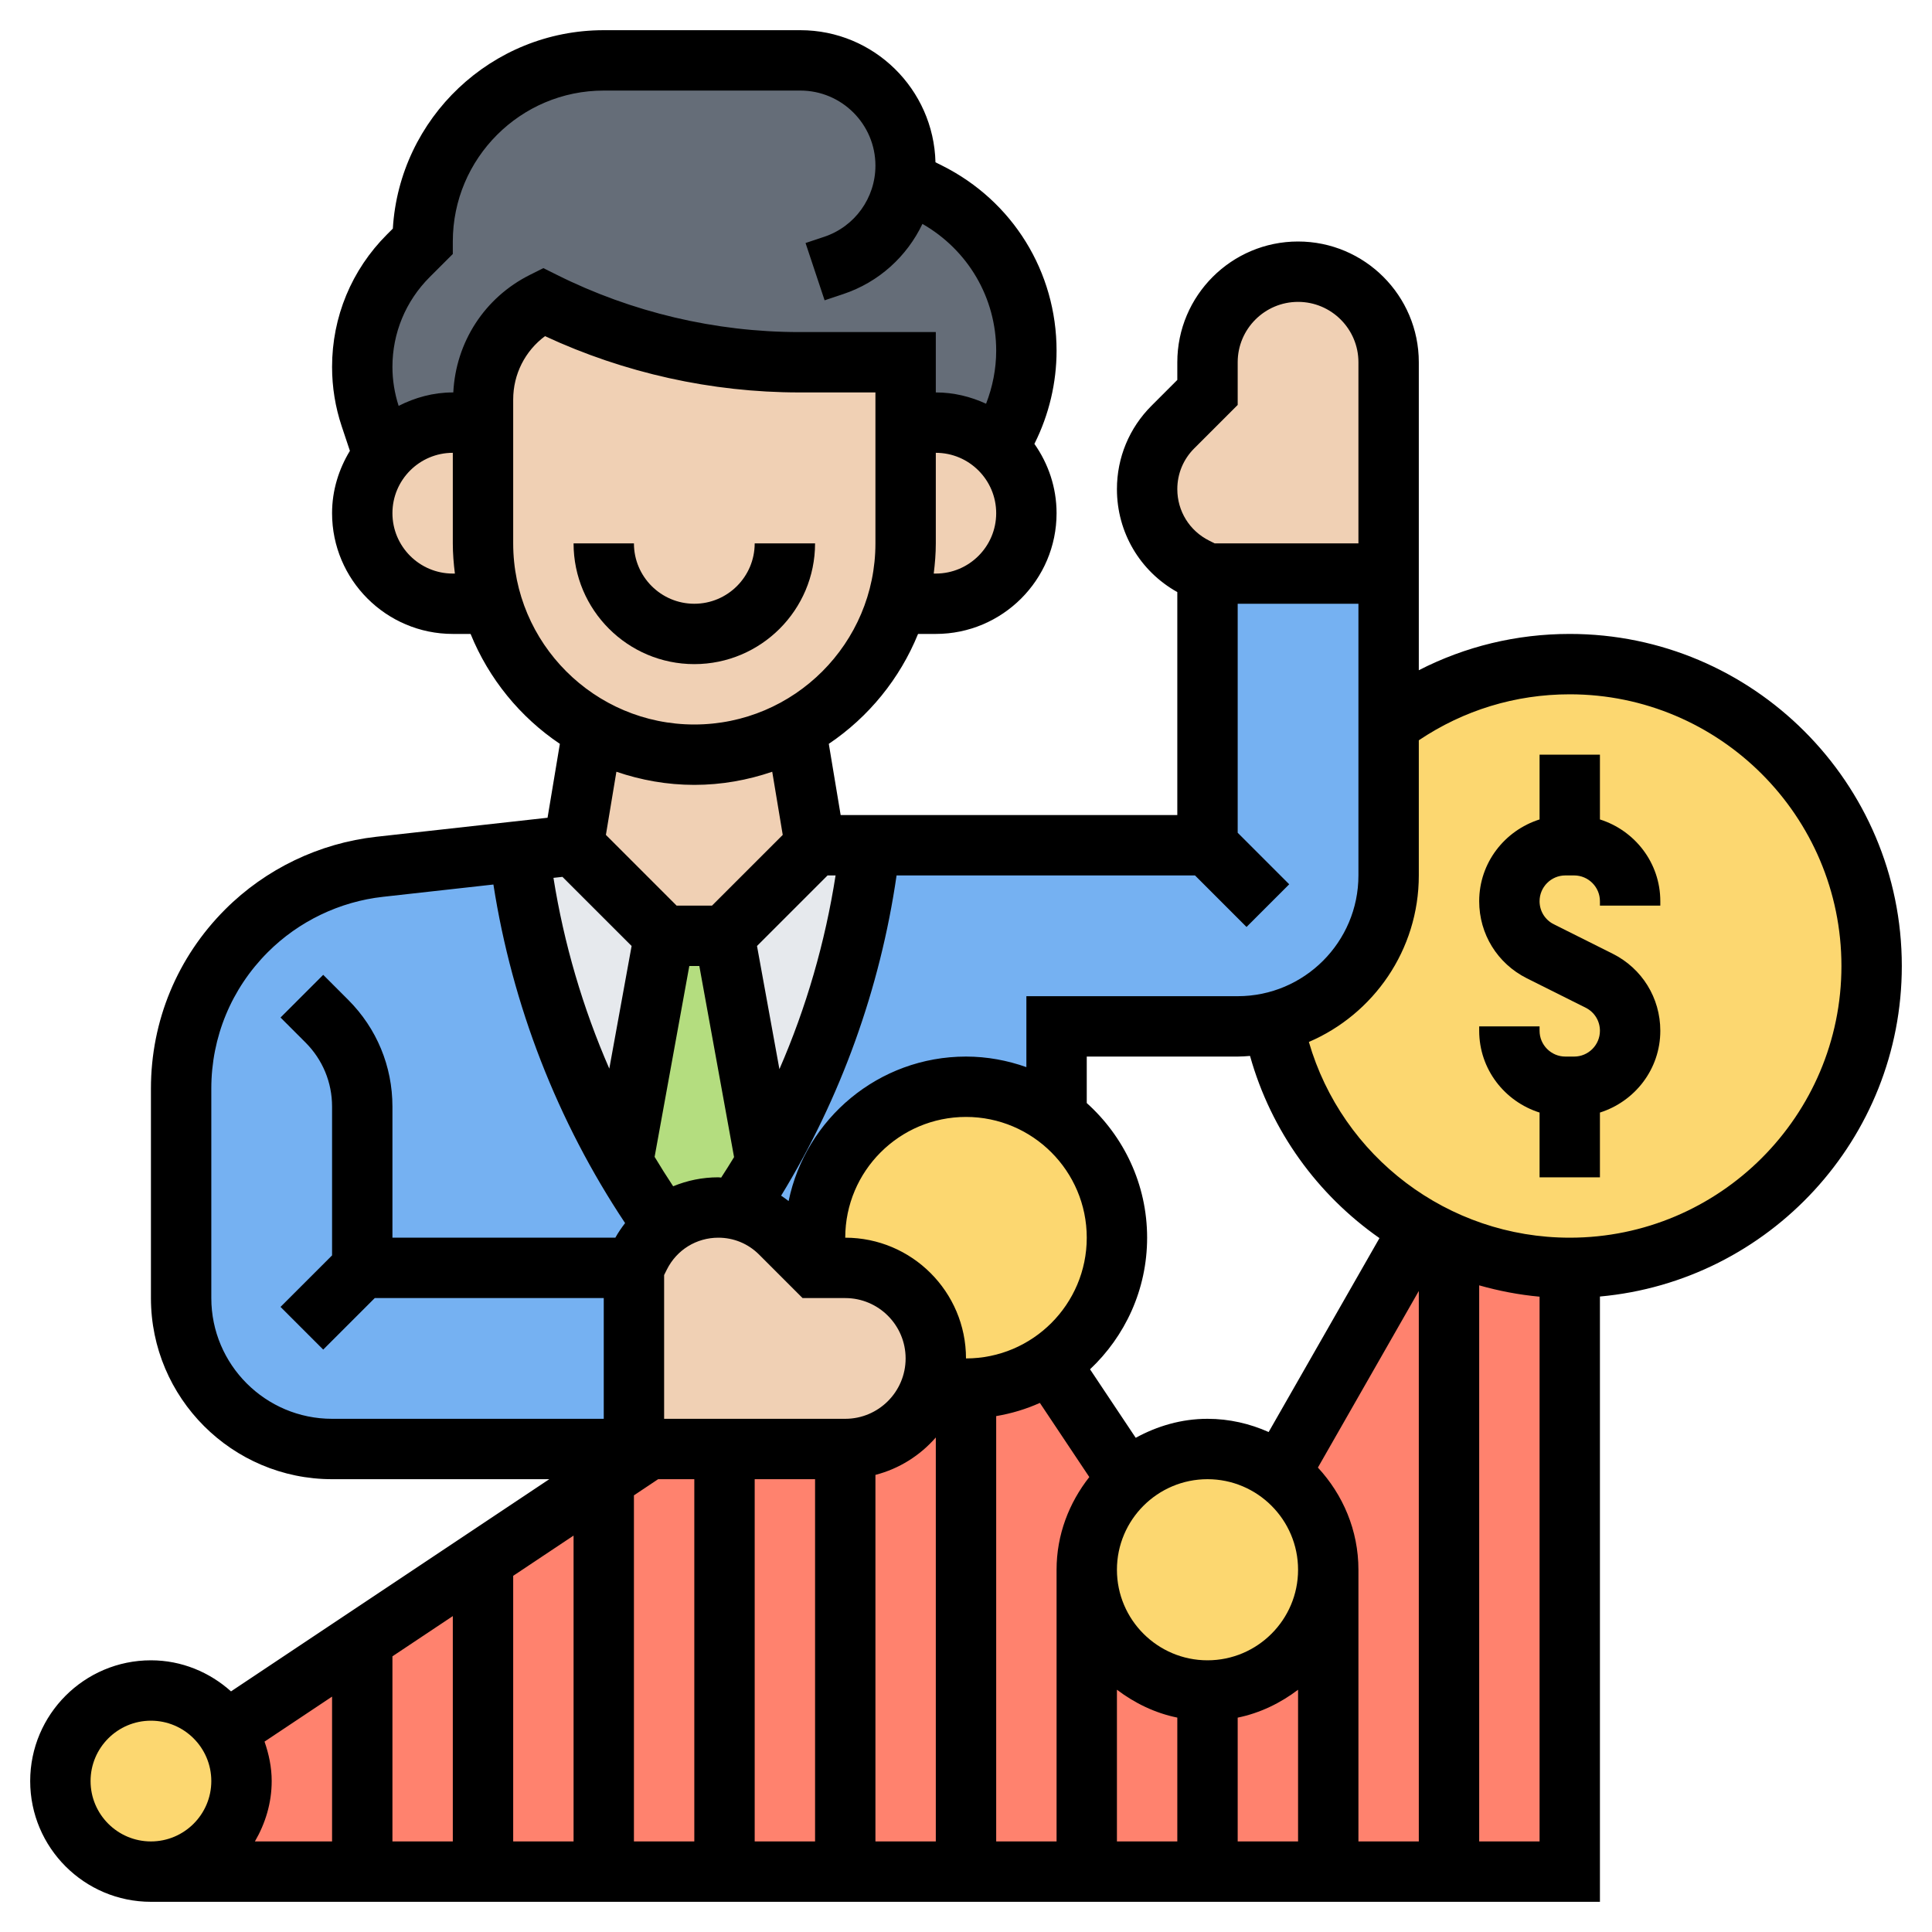<svg xmlns="http://www.w3.org/2000/svg" width="139" height="139" viewBox="0 0 139 139" fill="none"><path d="M65.091 12.988L66.807 13.857C71.129 16.007 73.844 20.416 73.844 25.237C73.844 27.214 73.388 29.147 72.497 30.927L71.846 32.231C70.673 31.101 69.087 30.406 67.328 30.406H65.156V26.062H57.489C51.104 26.062 44.806 24.586 39.094 21.719C36.422 23.044 34.75 25.78 34.75 28.756V30.406H32.578C30.558 30.406 28.756 31.318 27.561 32.752L26.649 29.972C26.258 28.821 26.062 27.605 26.062 26.41C26.062 23.413 27.257 20.524 29.364 18.418L30.406 17.375C30.406 13.77 31.861 10.512 34.229 8.166C36.574 5.799 39.832 4.344 43.438 4.344H57.576C61.768 4.344 65.156 7.732 65.156 11.924C65.156 12.293 65.135 12.64 65.091 12.988Z" fill="#656D78"></path><path d="M52.125 67.328L55.1 83.639V83.661C54.427 84.812 53.732 85.919 52.994 87.027C52.559 86.918 52.125 86.875 51.691 86.875C50.236 86.875 48.846 87.374 47.76 88.265V88.243C46.717 86.766 45.718 85.246 44.806 83.661V83.639L47.781 67.328H52.125Z" fill="#B4DD7F"></path><path d="M52.125 67.328L58.641 60.812H62.615C61.725 68.848 59.162 76.624 55.1 83.639L52.125 67.328Z" fill="#E6E9ED"></path><path d="M41.266 60.812L47.781 67.328L44.806 83.639C40.831 76.776 38.268 69.153 37.334 61.247L41.266 60.812Z" fill="#E6E9ED"></path><path d="M44.806 83.661C45.718 85.246 46.717 86.766 47.76 88.243V88.265C47.043 88.808 46.456 89.525 46.044 90.372L45.609 91.219V104.25H23.891C17.896 104.25 13.031 99.385 13.031 93.391V78.318C13.031 74.061 14.725 69.978 17.744 66.959C20.307 64.396 23.695 62.767 27.322 62.355L37.334 61.247C38.268 69.153 40.831 76.776 44.806 83.639V83.661Z" fill="#75B1F2"></path><path d="M69.5 78.188C63.506 78.188 58.641 83.052 58.641 89.047V91.219L56.143 88.721C55.274 87.852 54.188 87.266 52.994 87.027C53.732 85.919 54.427 84.812 55.1 83.661V83.639C59.162 76.624 61.725 68.848 62.615 60.812H86.875V41.266H99.906V52.125V62.984C99.906 68.11 96.366 72.41 91.588 73.54C90.763 73.735 89.916 73.844 89.047 73.844H76.016V80.359C74.213 78.991 71.954 78.188 69.5 78.188Z" fill="#75B1F2"></path><path d="M104.25 89.394C103.533 89.09 102.838 88.743 102.165 88.374L92.088 105.988C94.194 107.573 95.562 110.092 95.562 112.938C95.562 117.737 91.675 121.625 86.875 121.625C82.075 121.625 78.188 117.737 78.188 112.938C78.188 110.353 79.317 108.029 81.098 106.465L75.516 98.104C73.779 99.233 71.715 99.906 69.5 99.906C68.653 99.906 67.828 99.798 67.046 99.624H67.024C66.242 102.317 63.766 104.25 60.812 104.25H46.391V104.467L16.289 124.535C16.962 125.578 17.375 126.816 17.375 128.141C17.375 131.746 14.465 134.656 10.859 134.656H112.938V91.219C109.853 91.219 106.9 90.567 104.25 89.394Z" fill="#FF826E"></path><path d="M16.289 124.535C16.962 125.578 17.375 126.816 17.375 128.141C17.375 131.746 14.465 134.656 10.859 134.656C7.254 134.656 4.344 131.746 4.344 128.141C4.344 124.535 7.254 121.625 10.859 121.625C13.14 121.625 15.116 122.776 16.289 124.535Z" fill="#FCD770"></path><path d="M95.562 112.938C95.562 117.737 91.675 121.625 86.875 121.625C82.075 121.625 78.188 117.737 78.188 112.938C78.188 110.353 79.317 108.029 81.098 106.465C82.64 105.075 84.66 104.25 86.875 104.25C88.83 104.25 90.632 104.902 92.088 105.987C94.194 107.573 95.562 110.092 95.562 112.938Z" fill="#FCD770"></path><path d="M76.016 80.381C78.644 82.336 80.359 85.507 80.359 89.047C80.359 92.826 78.426 96.149 75.516 98.082V98.104C73.779 99.233 71.715 99.906 69.5 99.906C68.653 99.906 67.828 99.798 67.046 99.624C67.219 99.037 67.328 98.386 67.328 97.734C67.328 95.932 66.59 94.303 65.417 93.13C64.244 91.957 62.615 91.219 60.812 91.219H58.641V89.047C58.641 83.052 63.506 78.188 69.5 78.188C71.954 78.188 74.213 78.991 76.016 80.359V80.381Z" fill="#FCD770"></path><path d="M112.937 47.781C124.926 47.781 134.656 57.511 134.656 69.5C134.656 81.489 124.926 91.219 112.937 91.219C109.853 91.219 106.9 90.567 104.25 89.394C103.533 89.09 102.838 88.743 102.165 88.374V88.352C96.757 85.268 92.804 79.882 91.588 73.54C96.366 72.41 99.906 68.11 99.906 62.984V52.125C103.533 49.388 108.051 47.781 112.937 47.781Z" fill="#FCD770"></path><path d="M60.812 91.219C62.615 91.219 64.244 91.957 65.417 93.13C66.59 94.303 67.328 95.932 67.328 97.734C67.328 98.386 67.219 99.037 67.046 99.624H67.024C66.242 102.317 63.766 104.25 60.812 104.25H52.125H46.391H45.609V91.219L46.044 90.372C46.456 89.525 47.043 88.808 47.76 88.265C48.846 87.374 50.236 86.875 51.691 86.875C52.125 86.875 52.559 86.918 52.994 87.027C54.188 87.266 55.274 87.852 56.143 88.721L58.641 91.219H60.812Z" fill="#F0D0B4"></path><path d="M99.906 26.062V41.266H86.875L86.028 40.831C83.878 39.767 82.531 37.573 82.531 35.184C82.531 33.512 83.204 31.905 84.377 30.732L86.875 28.234V26.062C86.875 22.457 89.785 19.547 93.391 19.547C95.193 19.547 96.822 20.285 97.995 21.458C99.168 22.631 99.906 24.26 99.906 26.062Z" fill="#F0D0B4"></path><path d="M71.846 32.231C73.084 33.403 73.844 35.076 73.844 36.922C73.844 38.724 73.105 40.353 71.933 41.526C70.76 42.699 69.131 43.438 67.328 43.438H64.526C64.939 42.069 65.156 40.614 65.156 39.094V30.406H67.328C69.087 30.406 70.673 31.101 71.846 32.231Z" fill="#F0D0B4"></path><path d="M57.251 52.451L58.641 60.812L52.125 67.328H47.781L41.266 60.812L42.656 52.451C44.828 53.624 47.303 54.297 49.953 54.297C52.603 54.297 55.079 53.624 57.251 52.451Z" fill="#F0D0B4"></path><path d="M65.156 30.406V39.094C65.156 40.614 64.939 42.069 64.526 43.438C63.81 45.892 62.463 48.085 60.704 49.844C59.683 50.865 58.51 51.734 57.251 52.429V52.451C55.079 53.624 52.603 54.297 49.953 54.297C47.303 54.297 44.828 53.624 42.656 52.451V52.429C39.181 50.539 36.531 47.303 35.38 43.438C34.967 42.069 34.75 40.614 34.75 39.094V30.406V28.756C34.75 25.78 36.422 23.044 39.094 21.719C44.806 24.586 51.104 26.062 57.489 26.062H65.156V30.406Z" fill="#F0D0B4"></path><path d="M35.38 43.438H32.578C30.776 43.438 29.147 42.699 27.974 41.526C26.801 40.353 26.062 38.724 26.062 36.922C26.062 35.336 26.627 33.881 27.561 32.752C28.756 31.318 30.558 30.406 32.578 30.406H34.75V39.094C34.75 40.614 34.967 42.069 35.38 43.438Z" fill="#F0D0B4"></path><path d="M136.828 69.5C136.828 56.328 126.11 45.609 112.938 45.609C109.104 45.609 105.416 46.508 102.078 48.22V26.062C102.078 21.271 98.182 17.375 93.391 17.375C88.6 17.375 84.703 21.271 84.703 26.062V27.335L82.846 29.192C81.241 30.797 80.359 32.926 80.359 35.193C80.359 38.294 82.012 41.096 84.703 42.599V58.641H60.482L59.629 53.517C62.487 51.593 64.737 48.841 66.051 45.609H67.328C72.119 45.609 76.016 41.713 76.016 36.922C76.016 35.065 75.418 33.349 74.421 31.935L74.443 31.89C75.473 29.831 76.016 27.531 76.016 25.233C76.016 19.56 72.862 14.456 67.786 11.917L67.304 11.676C67.172 6.416 62.874 2.172 57.583 2.172H43.438C35.365 2.172 28.743 8.494 28.263 16.448L27.839 16.871C25.294 19.417 23.891 22.8 23.891 26.399C23.891 27.852 24.123 29.286 24.581 30.66L25.174 32.437C24.377 33.751 23.891 35.276 23.891 36.922C23.891 41.713 27.787 45.609 32.578 45.609H33.857C35.171 48.841 37.421 51.595 40.28 53.517L39.394 58.834L27.079 60.202C22.978 60.658 19.115 62.513 16.2 65.43C12.755 68.877 10.859 73.453 10.859 78.324V93.391C10.859 100.577 16.704 106.422 23.891 106.422H39.519L16.621 121.688C15.086 120.315 13.079 119.453 10.859 119.453C6.068 119.453 2.172 123.349 2.172 128.141C2.172 132.932 6.068 136.828 10.859 136.828H115.109V93.28C127.268 92.179 136.828 81.941 136.828 69.5ZM85.917 32.263L89.047 29.134V26.062C89.047 23.667 90.995 21.719 93.391 21.719C95.786 21.719 97.734 23.667 97.734 26.062V39.094H87.39L86.995 38.896C85.581 38.19 84.703 36.772 84.703 35.193C84.703 34.085 85.133 33.047 85.917 32.263ZM85.976 62.984L89.683 66.692L92.754 63.621L89.047 59.913V43.438H97.734V62.984C97.734 67.775 93.838 71.672 89.047 71.672H73.844V76.776C72.482 76.294 71.025 76.016 69.5 76.016C63.217 76.016 57.959 80.485 56.738 86.412C56.56 86.28 56.386 86.141 56.199 86.024C60.487 79.004 63.325 71.127 64.505 62.984H85.976ZM19.032 125.302L23.891 122.064V132.484H18.339C19.086 131.201 19.547 129.73 19.547 128.141C19.547 127.142 19.343 126.197 19.032 125.302ZM28.234 119.166L32.578 116.271V132.484H28.234V119.166ZM36.922 113.374L41.266 110.479V132.484H36.922V113.374ZM45.609 107.584L47.351 106.422H49.953V132.484H45.609V107.584ZM45.442 68.06L43.837 76.884C41.926 72.504 40.573 67.888 39.819 63.158L40.466 63.087L45.442 68.06ZM59.54 62.984H60.117C59.368 67.78 58.015 72.475 56.076 76.921L54.464 68.06L59.54 62.984ZM50.314 69.5L52.813 83.25C52.516 83.748 52.199 84.234 51.886 84.723C51.817 84.721 51.751 84.703 51.682 84.703C50.539 84.703 49.441 84.931 48.431 85.348C47.972 84.651 47.525 83.947 47.097 83.231L49.593 69.5H50.314ZM47.781 91.734L47.979 91.338C48.685 89.924 50.103 89.047 51.682 89.047C52.79 89.047 53.828 89.477 54.612 90.261L57.742 93.391H60.812C63.208 93.391 65.156 95.339 65.156 97.734C65.156 100.13 63.208 102.078 60.812 102.078H47.781V91.734ZM78.188 89.047C78.188 93.838 74.291 97.734 69.5 97.734C69.5 92.943 65.604 89.047 60.812 89.047C60.812 84.256 64.709 80.359 69.5 80.359C74.291 80.359 78.188 84.256 78.188 89.047ZM54.297 106.422H58.641V132.484H54.297V106.422ZM62.984 106.113C64.7 105.668 66.197 104.717 67.328 103.42V132.484H62.984V106.113ZM71.672 101.883C72.773 101.696 73.826 101.379 74.815 100.934L78.372 106.268C76.919 108.114 76.016 110.412 76.016 112.938V132.484H71.672V101.883ZM93.391 112.938C93.391 116.53 90.467 119.453 86.875 119.453C83.283 119.453 80.359 116.53 80.359 112.938C80.359 109.345 83.283 106.422 86.875 106.422C90.467 106.422 93.391 109.345 93.391 112.938ZM80.359 121.569C81.628 122.528 83.089 123.247 84.703 123.575V132.484H80.359V121.569ZM89.047 123.578C90.661 123.247 92.122 122.531 93.391 121.571V132.484H89.047V123.578ZM97.734 112.938C97.734 110.095 96.612 107.525 94.818 105.586L102.078 92.88V132.484H97.734V112.938ZM91.275 103.029C89.927 102.428 88.443 102.078 86.875 102.078C84.996 102.078 83.252 102.602 81.71 103.444L78.424 98.516C80.946 96.14 82.531 92.778 82.531 89.047C82.531 85.201 80.846 81.749 78.188 79.36V76.016H89.047C89.347 76.016 89.64 75.992 89.935 75.97C91.456 81.4 94.813 85.978 99.248 89.077L91.275 103.029ZM67.328 41.266H67.178C67.267 40.553 67.328 39.83 67.328 39.094V32.578C69.724 32.578 71.672 34.526 71.672 36.922C71.672 39.318 69.724 41.266 67.328 41.266ZM32.578 41.266C30.183 41.266 28.234 39.318 28.234 36.922C28.234 34.526 30.183 32.578 32.578 32.578V39.094C32.578 39.83 32.639 40.553 32.728 41.266H32.578ZM32.613 28.234H32.578C31.169 28.234 29.857 28.604 28.68 29.201C28.389 28.295 28.234 27.355 28.234 26.399C28.234 23.96 29.186 21.667 30.908 19.942L32.578 18.274V17.375C32.578 11.387 37.45 6.516 43.438 6.516H57.583C60.561 6.516 62.984 8.939 62.984 11.917C62.984 14.245 61.499 16.304 59.294 17.038L57.956 17.484L59.327 21.606L60.667 21.158C63.239 20.3 65.252 18.444 66.366 16.109C69.643 17.99 71.672 21.419 71.672 25.233C71.672 26.534 71.416 27.833 70.944 29.047C69.839 28.538 68.623 28.234 67.328 28.234V23.891H57.494C51.476 23.891 45.449 22.468 40.067 19.775L39.094 19.291L38.123 19.777C34.859 21.41 32.795 24.622 32.613 28.234ZM36.922 39.094V28.747C36.922 26.918 37.78 25.248 39.211 24.184C44.912 26.836 51.206 28.234 57.494 28.234H62.984V39.094C62.984 46.281 57.14 52.125 49.953 52.125C42.766 52.125 36.922 46.281 36.922 39.094ZM49.953 56.469C51.916 56.469 53.797 56.126 55.559 55.524L56.315 60.068L51.226 65.156H48.68L43.592 60.068L44.347 55.524C46.109 56.126 47.99 56.469 49.953 56.469ZM15.203 93.391V78.322C15.203 74.613 16.647 71.127 19.271 68.503C21.491 66.284 24.436 64.867 27.557 64.522L35.499 63.638C36.855 72.33 40.097 80.672 44.973 87.996C44.719 88.326 44.48 88.673 44.272 89.047H28.234V79.614C28.234 76.713 27.103 73.985 25.053 71.935L23.254 70.136L20.183 73.207L21.982 75.006C23.213 76.239 23.891 77.873 23.891 79.614V90.32L20.183 94.027L23.254 97.098L26.962 93.391H43.438V102.078H23.891C19.099 102.078 15.203 98.182 15.203 93.391ZM6.516 128.141C6.516 125.745 8.464 123.797 10.859 123.797C13.255 123.797 15.203 125.745 15.203 128.141C15.203 130.536 13.255 132.484 10.859 132.484C8.464 132.484 6.516 130.536 6.516 128.141ZM106.422 132.484V92.476C107.827 92.874 109.276 93.156 110.766 93.291V132.484H106.422ZM112.938 89.047C104.174 89.047 96.562 83.224 94.168 74.964C98.814 72.971 102.078 68.353 102.078 62.984V53.261C105.295 51.1 109.022 49.953 112.938 49.953C123.717 49.953 132.484 58.721 132.484 69.5C132.484 80.279 123.717 89.047 112.938 89.047Z" fill="black"></path><path d="M115.109 58.956V54.297H110.766V58.956C108.257 59.751 106.422 62.072 106.422 64.839C106.422 67.202 107.734 69.324 109.849 70.384L114.082 72.501C114.716 72.817 115.109 73.453 115.109 74.161C115.109 75.182 114.275 76.016 113.255 76.016H112.623C111.6 76.016 110.766 75.182 110.766 74.161V73.844H106.422V74.161C106.422 76.93 108.257 79.252 110.766 80.044V84.703H115.109V80.044C117.618 79.249 119.453 76.928 119.453 74.161C119.453 71.798 118.141 69.676 116.026 68.616L111.793 66.499C111.159 66.183 110.766 65.547 110.766 64.839C110.766 63.818 111.6 62.984 112.62 62.984H113.252C114.275 62.984 115.109 63.818 115.109 64.839V65.156H119.453V64.839C119.453 62.072 117.618 59.751 115.109 58.956Z" fill="black"></path><path d="M49.953 47.781C54.744 47.781 58.641 43.885 58.641 39.094H54.297C54.297 41.489 52.349 43.438 49.953 43.438C47.557 43.438 45.609 41.489 45.609 39.094H41.266C41.266 43.885 45.162 47.781 49.953 47.781Z" fill="black"></path></svg>